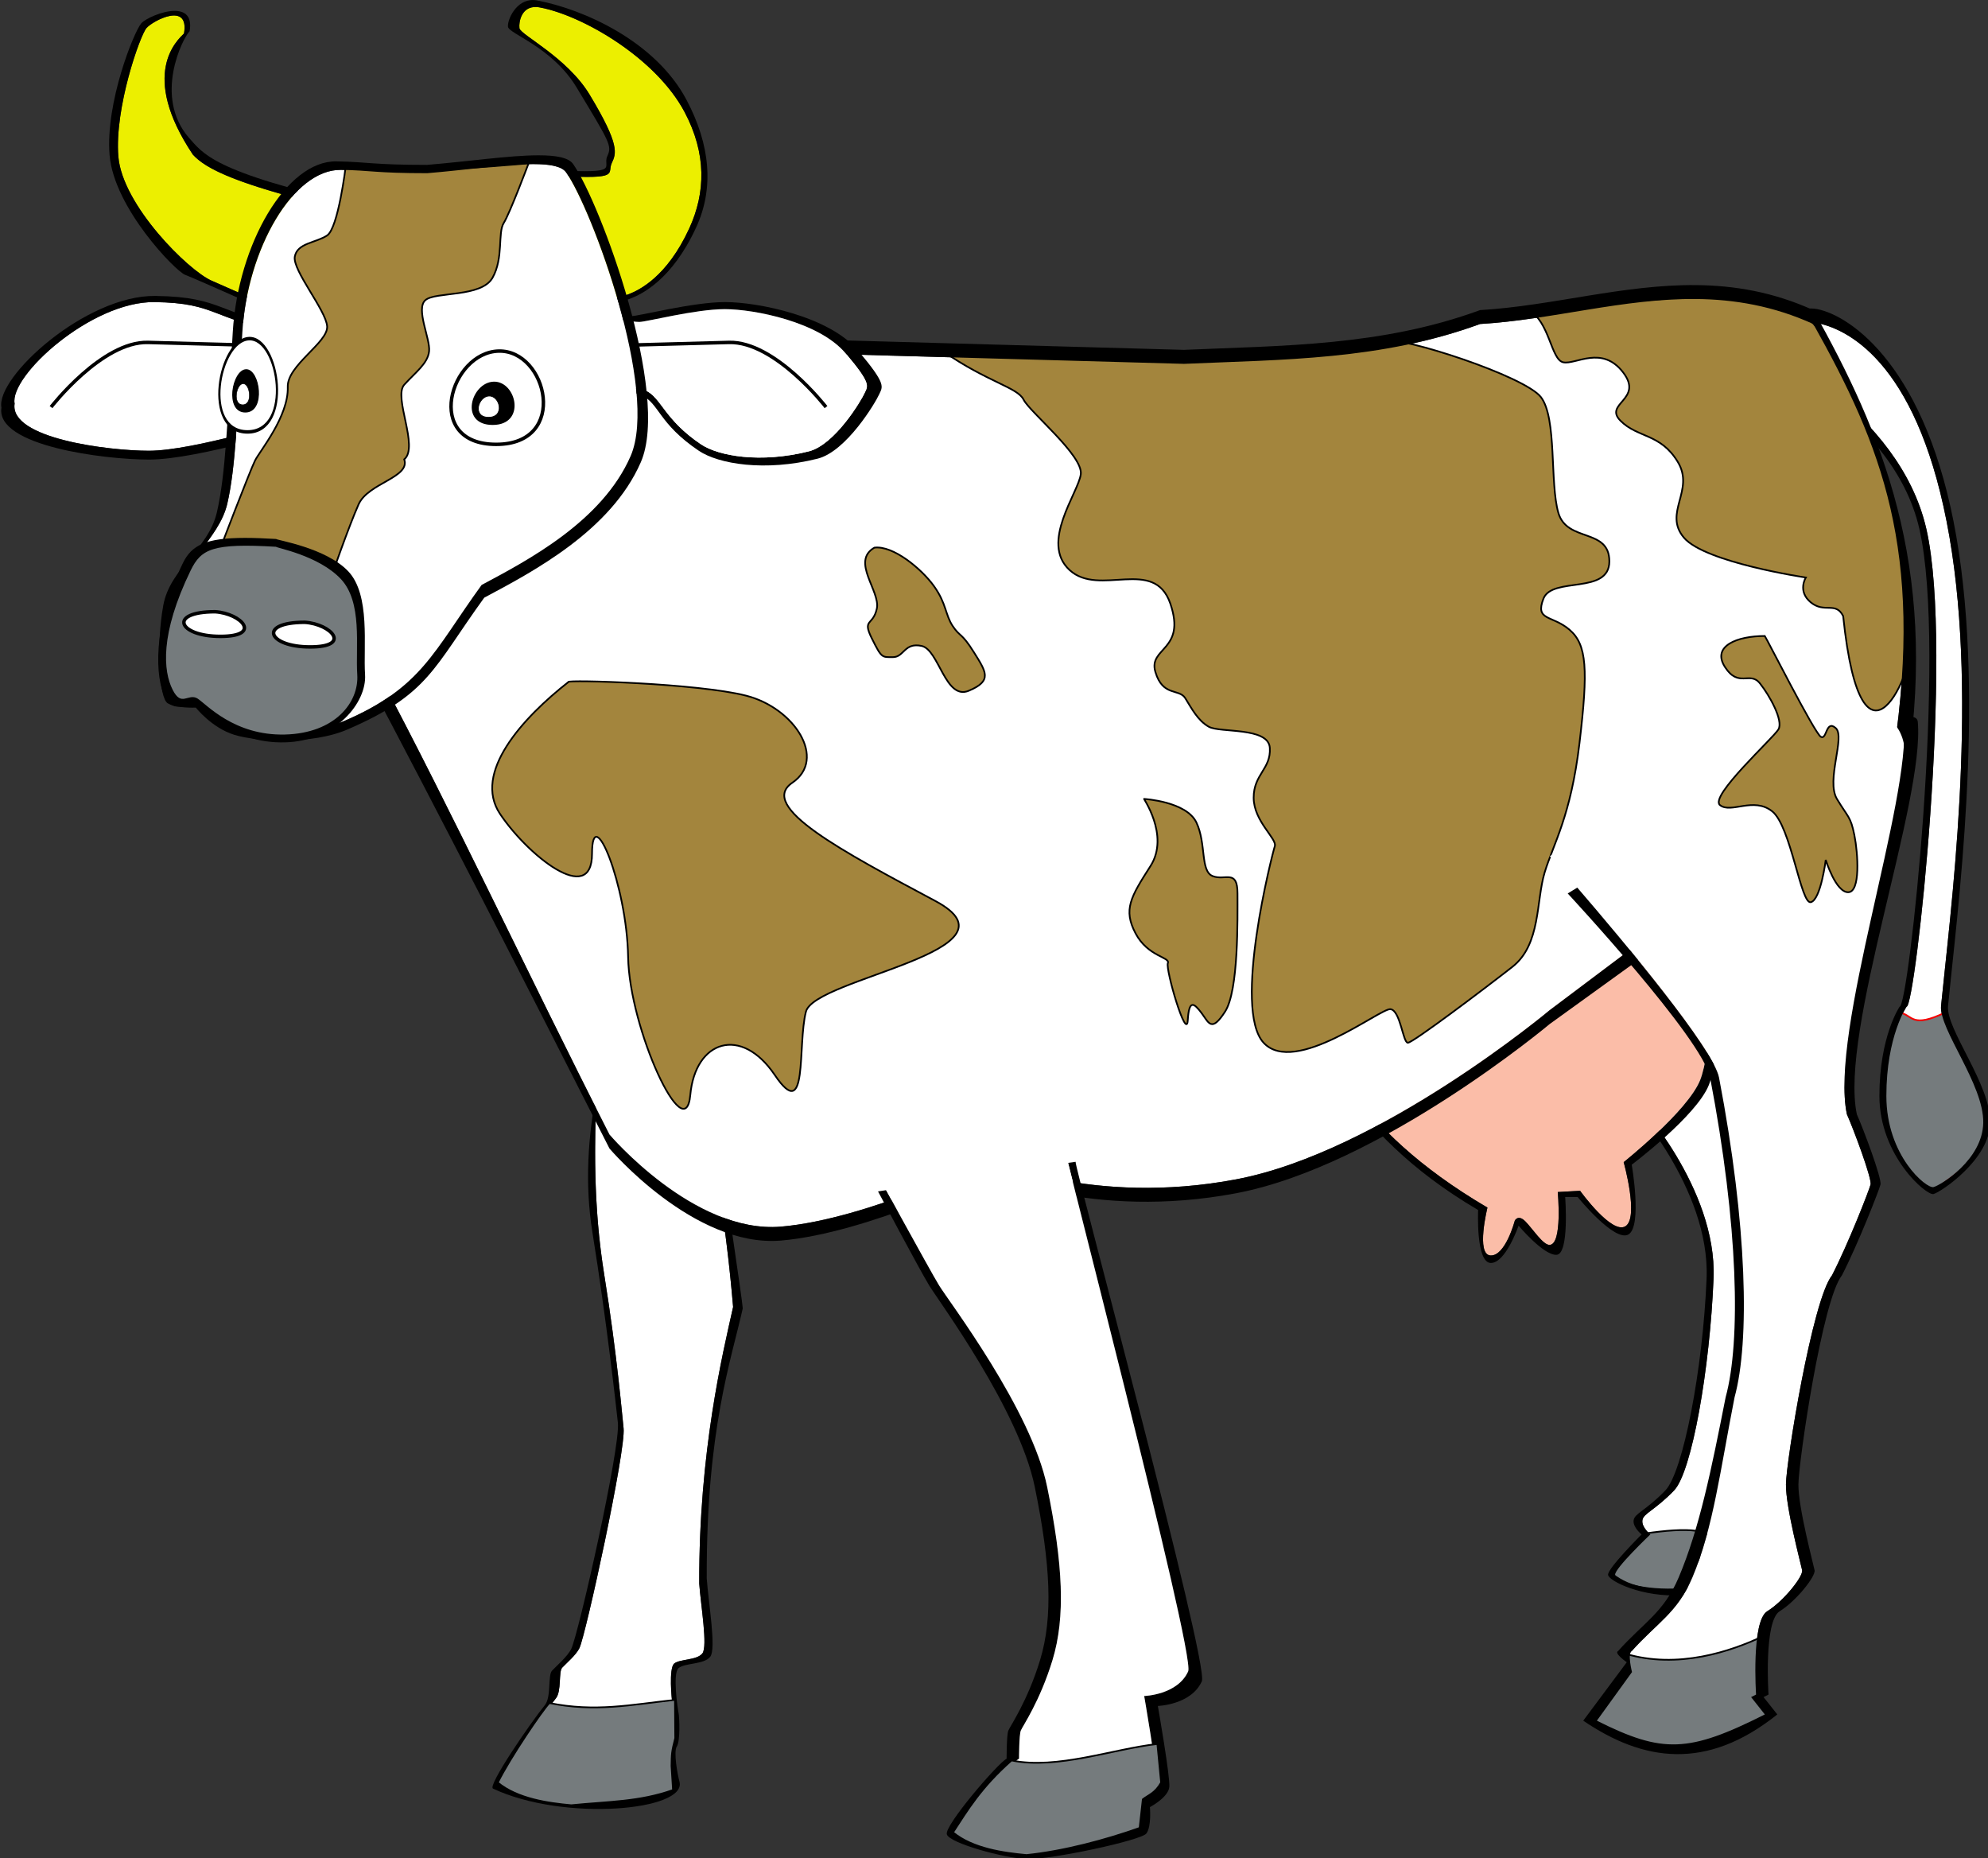 <?xml version="1.0" encoding="UTF-8" standalone="no"?>
<!-- Created with Inkscape (http://www.inkscape.org/) -->
<svg
   xmlns:dc="http://purl.org/dc/elements/1.1/"
   xmlns:cc="http://creativecommons.org/ns#"
   xmlns:rdf="http://www.w3.org/1999/02/22-rdf-syntax-ns#"
   xmlns:svg="http://www.w3.org/2000/svg"
   xmlns="http://www.w3.org/2000/svg"
   xmlns:sodipodi="http://sodipodi.sourceforge.net/DTD/sodipodi-0.dtd"
   xmlns:inkscape="http://www.inkscape.org/namespaces/inkscape"
   width="357.767"
   height="334.303"
   id="svg2"
   sodipodi:version="0.32"
   inkscape:version="0.46"
   sodipodi:docname="cow.svg"
   inkscape:output_extension="org.inkscape.output.svg.inkscape"
   version="1.0">
  <rect width="100%" height="100%" fill="#333333" stroke="none"/>
  <defs
     id="defs4">
    <inkscape:perspective
       sodipodi:type="inkscape:persp3d"
       inkscape:vp_x="0 : 526.18109 : 1"
       inkscape:vp_y="0 : 1000 : 0"
       inkscape:vp_z="744.09448 : 526.18109 : 1"
       inkscape:persp3d-origin="372.04724 : 350.78739 : 1"
       id="perspective10" />
    <inkscape:perspective
       id="perspective2447"
       inkscape:persp3d-origin="372.04724 : 350.78739 : 1"
       inkscape:vp_z="744.09448 : 526.18109 : 1"
       inkscape:vp_y="0 : 1000 : 0"
       inkscape:vp_x="0 : 526.18109 : 1"
       sodipodi:type="inkscape:persp3d" />
  </defs>
  <sodipodi:namedview
     id="base"
     pagecolor="#ffffff"
     bordercolor="#666666"
     borderopacity="1.0"
     gridtolerance="10000"
     guidetolerance="10"
     objecttolerance="10"
     inkscape:pageopacity="0.0"
     inkscape:pageshadow="2"
     inkscape:zoom="0.7093766"
     inkscape:cx="278.29496"
     inkscape:cy="125.05017"
     inkscape:document-units="px"
     inkscape:current-layer="layer1"
     showgrid="false"
     inkscape:window-width="1280"
     inkscape:window-height="971"
     inkscape:window-x="-4"
     inkscape:window-y="-4" />
  <g
     inkscape:label="Layer 1"
     inkscape:groupmode="layer"
     id="layer1"
     transform="translate(-128.759,-326.838)">
    <g
       id="g3632"
       transform="matrix(0.52,0,0,0.52,-264.922,310.829)">
      <path
         style="opacity:1;fill:#ffffff;fill-opacity:1;fill-rule:evenodd;stroke:none;stroke-width:0;stroke-linecap:butt;stroke-linejoin:miter;marker:none;marker-start:none;marker-mid:none;marker-end:none;stroke-miterlimit:4;stroke-dasharray:none;stroke-dashoffset:0;stroke-opacity:1;visibility:visible;display:inline;overflow:visible;enable-background:accumulate"
         d="M 1323.335,411.668 C 1323.335,411.668 1351.397,441.824 1350.118,473.146 C 1348.837,504.493 1342.598,540.102 1336.446,546.493 C 1329.716,553.486 1325.794,554.406 1325.49,556.841 C 1325.186,559.275 1328.229,561.71 1328.229,561.71 C 1328.229,561.71 1315.726,573.579 1316.031,575.71 C 1316.335,577.84 1325.49,581.213 1339.186,580.3 C 1352.881,579.386 1372.664,502.667 1372.664,502.667 L 1374.794,420.19 L 1353.49,361.755 L 1323.335,411.668 z"
         id="path3526"
         sodipodi:nodetypes="cssscsscccc" />
      <path
         style="opacity:1;fill:#757b7d;fill-opacity:1;fill-rule:evenodd;stroke:#000000;stroke-width:0.587;stroke-linecap:butt;stroke-linejoin:miter;marker:none;marker-start:none;marker-mid:none;marker-end:none;stroke-miterlimit:4;stroke-dasharray:none;stroke-dashoffset:0;stroke-opacity:1;visibility:visible;display:inline;overflow:visible;enable-background:accumulate"
         d="M 1326.275,561.405 C 1322.55,565.998 1319.943,567.56 1314.888,575.275 C 1321.775,580.914 1329.914,580.833 1337.877,581.556 L 1348.334,565.373 C 1351.147,559.718 1341.1,559.204 1326.275,561.405 z"
         id="path3528"
         sodipodi:nodetypes="ccccc" />
      <path
         id="path3530"
         d="M 1353.48,361.745 L 1320.918,411.682 C 1320.918,411.682 1348.978,441.829 1347.699,473.151 C 1346.419,504.498 1339.569,540.103 1333.418,546.495 C 1326.687,553.488 1322.753,554.404 1322.449,556.838 C 1322.145,559.273 1325.199,561.713 1325.199,561.713 C 1325.199,561.713 1313.301,573.583 1313.605,575.713 C 1313.91,577.844 1325.503,583.626 1339.199,582.713 C 1352.895,581.8 1372.668,502.682 1372.668,502.682 C 1372.668,502.682 1352.895,579.394 1339.199,580.307 C 1325.503,581.22 1316.347,577.844 1316.043,575.713 C 1315.738,573.583 1328.23,561.713 1328.23,561.713 C 1328.23,561.713 1325.176,559.273 1325.48,556.838 C 1325.785,554.404 1329.719,553.488 1336.449,546.495 C 1342.6,540.103 1348.825,504.498 1350.105,473.151 C 1351.384,441.829 1323.324,411.682 1323.324,411.682 L 1353.48,361.745 z"
         style="fill:#000000;fill-opacity:1;fill-rule:evenodd;stroke:none;stroke-width:0;stroke-linecap:butt;stroke-linejoin:miter;stroke-miterlimit:4;stroke-dasharray:none;stroke-opacity:1" />
      <path
         style="opacity:1;fill:#fbbda8;fill-opacity:1;fill-rule:evenodd;stroke:none;stroke-width:0;stroke-linecap:butt;stroke-linejoin:miter;marker:none;marker-start:none;marker-mid:none;marker-end:none;stroke-miterlimit:4;stroke-dasharray:none;stroke-dashoffset:0;stroke-opacity:1;visibility:visible;display:inline;overflow:visible;enable-background:accumulate"
         d="M 1223.231,406.65 C 1234.502,420.926 1247.609,434.34 1271.868,448.615 C 1271.868,448.615 1267.779,464.971 1272.944,465.186 C 1278.109,465.401 1281.337,453.135 1281.337,453.135 C 1281.337,453.135 1282.466,450.821 1285.022,453.431 C 1287.578,456.04 1291.128,461.635 1293.388,461.528 C 1297.907,461.312 1296.186,443.235 1296.186,443.235 L 1303.933,442.805 C 1303.933,442.805 1314.909,458.084 1319.643,455.071 C 1324.378,452.059 1318.997,432.905 1318.997,432.905 C 1318.997,432.905 1341.164,415.259 1345.468,404.498 C 1349.772,393.738 1353,345.963 1353,345.963 L 1320.934,337.355"
         id="path3532"
         sodipodi:nodetypes="ccscssccscscc" />
      <path
         id="path3534"
         d="M 1320.949,337.37 L 1220.637,406.651 C 1231.907,420.926 1244.378,435.188 1268.637,449.463 C 1268.637,449.463 1267.784,467.561 1272.949,467.776 C 1278.114,467.991 1282.637,454.87 1282.637,454.87 C 1282.637,454.87 1291.242,465.178 1295.762,464.963 C 1300.281,464.748 1298.762,444.963 1298.762,444.963 L 1303.074,444.963 C 1303.074,444.963 1315.996,460.882 1320.73,457.87 C 1325.465,454.857 1321.793,433.776 1321.793,433.776 C 1321.793,433.776 1344.176,416.973 1348.48,406.213 C 1352.784,395.453 1354.512,352.62 1354.512,352.62 L 1352.574,351.745 C 1351.645,363.953 1348.969,395.774 1345.48,404.495 C 1341.176,415.255 1319.012,432.901 1319.012,432.901 C 1319.012,432.901 1324.371,452.044 1319.637,455.057 C 1314.902,458.07 1303.918,442.807 1303.918,442.807 L 1296.199,443.245 C 1296.199,443.245 1297.906,461.311 1293.387,461.526 C 1291.127,461.633 1287.567,456.041 1285.012,453.432 C 1282.456,450.823 1281.324,453.12 1281.324,453.12 C 1281.324,453.12 1278.114,465.397 1272.949,465.182 C 1267.784,464.967 1271.855,448.62 1271.855,448.62 C 1247.597,434.344 1234.5,420.926 1223.23,406.651 L 1320.949,337.37 z"
         style="fill:#000000;fill-opacity:1;fill-rule:evenodd;stroke:none;stroke-width:0;stroke-linecap:butt;stroke-linejoin:miter;stroke-miterlimit:4;stroke-dasharray:none;stroke-opacity:1" />
      <path
         style="opacity:1;fill:#ffffff;fill-opacity:1;fill-rule:evenodd;stroke:none;stroke-width:0;stroke-linecap:butt;stroke-linejoin:miter;marker:none;marker-start:none;marker-mid:none;marker-end:none;stroke-miterlimit:4;stroke-dasharray:none;stroke-dashoffset:0;stroke-opacity:1;visibility:visible;display:inline;overflow:visible;enable-background:accumulate"
         d="M 963.326,387.929 C 964.953,405.326 960.146,434.22 966.229,472.042 C 970.703,499.854 972.372,520.296 972.896,524.954 C 973.743,532.486 959.857,596.35 957.61,601.042 C 956.483,603.397 953.087,606.285 951.644,607.822 C 950.345,609.207 951.471,615.932 949.474,618.399 C 944.864,624.094 929.294,646.324 931.063,647.157 C 952.936,657.456 990.978,653.901 988.557,644.987 C 987.953,642.767 988.155,632.163 989.24,630.536 C 990.325,628.909 990.054,621.587 989.783,620.231 C 989.511,618.875 988.493,608.027 990.391,606.4 C 992.29,604.773 998.256,605.315 1000.154,602.874 C 1002.053,600.434 999.612,586.332 999.07,578.738 C 998.923,532.947 1007.214,499.034 1010.797,483.003 C 1006.841,436.333 999.419,412.42 999.419,412.42"
         id="path3536"
         sodipodi:nodetypes="csssssssssssccc" />
      <path
         sodipodi:nodetypes="csssssssssssccccccsssssssssssc"
         id="path3538"
         d="M 963.449,409.026 C 960.718,423.551 959.346,440.024 962.105,457.182 C 967.125,488.393 970.33,517.83 970.918,523.057 C 971.868,531.51 957.314,596.009 954.793,601.276 C 953.527,603.918 949.724,607.144 948.105,608.87 C 946.647,610.423 947.909,617.976 945.668,620.745 C 940.494,627.136 925.713,648.716 927.699,649.651 C 952.246,661.209 994.947,657.248 992.23,647.245 C 991.553,644.752 990.107,636.883 991.324,635.057 C 992.541,633.231 992.222,625.016 991.918,623.495 C 991.613,621.973 989.787,609.789 991.918,607.963 C 994.048,606.137 1000.756,606.765 1002.886,604.026 C 1005.017,601.287 1002.276,585.454 1001.668,576.932 C 1001.504,525.543 1010.116,501.484 1014.136,483.495 C 1014.136,481.668 1006.855,432.963 1006.855,432.963 L 1001.699,421.245 C 1004.207,432.008 1008.214,452.575 1010.793,482.995 C 1007.21,499.025 998.928,532.953 999.074,578.745 C 999.616,586.338 1002.066,600.429 1000.168,602.87 C 998.269,605.31 992.285,604.774 990.386,606.401 C 988.488,608.028 989.522,618.889 989.793,620.245 C 990.064,621.6 990.315,628.899 989.23,630.526 C 988.145,632.153 987.94,642.774 988.543,644.995 C 990.964,653.909 952.947,657.45 931.074,647.151 C 929.305,646.318 944.87,624.096 949.48,618.401 C 951.477,615.934 950.337,609.191 951.636,607.807 C 953.079,606.269 956.478,603.412 957.605,601.057 C 959.852,596.364 973.734,532.495 972.886,524.963 C 972.363,520.305 970.703,499.869 966.23,472.057 C 962.163,446.767 962.958,425.564 963.449,409.026 z"
         style="fill:#000000;fill-opacity:1;fill-rule:evenodd;stroke:none;stroke-width:0;stroke-linecap:butt;stroke-linejoin:miter;stroke-miterlimit:4;stroke-dasharray:none;stroke-opacity:1" />
      <path
         style="opacity:1;fill:#ffffff;fill-opacity:1;fill-rule:evenodd;stroke:none;stroke-width:0;stroke-linecap:butt;stroke-linejoin:miter;marker:none;marker-start:none;marker-mid:none;marker-end:none;stroke-miterlimit:4;stroke-dasharray:none;stroke-dashoffset:0;stroke-opacity:1;visibility:visible;display:inline;overflow:visible;enable-background:accumulate"
         d="M 887.599,262.894 C 914.504,313.482 938.856,366.05 967.999,423.35 C 967.999,423.35 997.267,457.783 1027.395,455.201 C 1057.524,452.618 1099.704,431.959 1099.704,431.959 C 1099.704,431.959 1134.998,448.314 1184.925,438.845 C 1234.852,429.376 1293.388,380.309 1293.388,380.309 L 1412.525,290.784 C 1422.806,221.327 1408.336,185.168 1384.635,142.896 C 1344.358,124.63 1307.509,140.635 1269.285,142.896 C 1235.139,155.404 1200.994,155.169 1166.848,156.669 L 981.772,151.504 L 900.855,166.138 L 887.599,262.894 z"
         id="path3540"
         sodipodi:nodetypes="ccscscccccccc" />
      <path
         style="opacity:1;fill:#ffffff;fill-opacity:1;fill-rule:evenodd;stroke:none;stroke-width:0;stroke-linecap:butt;stroke-linejoin:miter;marker:none;marker-start:none;marker-mid:none;marker-end:none;stroke-miterlimit:4;stroke-dasharray:none;stroke-dashoffset:0;stroke-opacity:1;visibility:visible;display:inline;overflow:visible;enable-background:accumulate"
         d="M 1366.528,150.564 C 1366.528,150.564 1414.349,172.549 1423.769,213.844 C 1433.456,256.311 1419.978,379.443 1416.921,379.103 C 1416.921,379.103 1409.921,389.299 1409.921,409.994 C 1409.921,430.689 1423.793,442.127 1426.228,441.518 C 1428.663,440.91 1443.219,432.115 1443.448,419.277 C 1443.686,405.974 1428.046,386.897 1428.84,378.799 C 1431.935,347.189 1441.789,274.512 1431.731,216.431 C 1421.623,158.065 1397.829,144.955 1386.055,142.578 C 1374.47,140.239 1366.528,149.347 1366.528,150.564 z"
         id="path3542"
         sodipodi:nodetypes="cscssssssc" />
      <path
         style="opacity:1;fill:#757b7d;fill-opacity:1;fill-rule:evenodd;stroke:#f50000;stroke-width:0.587;stroke-linecap:butt;stroke-linejoin:miter;marker:none;marker-start:none;marker-mid:none;marker-end:none;stroke-miterlimit:4;stroke-dasharray:none;stroke-dashoffset:0;stroke-opacity:1;visibility:visible;display:inline;overflow:visible;enable-background:accumulate"
         d="M 1414.961,381.251 C 1406.137,393.249 1407.838,426.359 1417.089,435.223 C 1426.341,444.087 1420.898,438.578 1425.551,442.922 C 1436.169,436.325 1449.206,425.984 1444.068,413.819 L 1430.261,381.131 C 1418.749,386.644 1419.046,382.173 1414.961,381.251 z"
         id="path3630"
         sodipodi:nodetypes="czczcc" />
      <path
         id="path3544"
         d="M 1383.887,137.526 C 1372.939,137.398 1361.699,151.822 1361.699,152.963 C 1361.699,152.963 1411.936,172.544 1421.355,213.838 C 1431.042,256.306 1417.568,379.428 1414.512,379.088 C 1414.512,379.088 1407.512,389.299 1407.512,409.995 C 1407.512,430.69 1423.795,444.541 1426.23,443.932 C 1428.665,443.323 1445.626,432.114 1445.855,419.276 C 1446.093,405.974 1430.468,386.906 1431.262,378.807 C 1434.357,347.198 1444.195,274.513 1434.137,216.432 C 1424.029,158.066 1397.817,140.121 1386.043,137.745 C 1385.319,137.598 1384.616,137.534 1383.887,137.526 z M 1381.887,142.213 C 1383.212,142.186 1384.595,142.296 1386.043,142.588 C 1397.817,144.965 1421.622,158.066 1431.73,216.432 C 1441.789,274.513 1431.951,347.198 1428.855,378.807 C 1428.062,386.906 1443.687,405.974 1443.449,419.276 C 1443.22,432.114 1428.665,440.917 1426.23,441.526 C 1423.795,442.134 1409.918,430.69 1409.918,409.995 C 1409.918,389.299 1416.918,379.088 1416.918,379.088 C 1419.974,379.428 1433.448,256.306 1423.762,213.838 C 1414.342,172.544 1366.543,150.557 1366.543,150.557 C 1366.543,149.492 1372.605,142.407 1381.887,142.213 z"
         style="fill:#000000;fill-opacity:1;fill-rule:evenodd;stroke:none;stroke-width:0;stroke-linecap:butt;stroke-linejoin:miter;stroke-miterlimit:4;stroke-dasharray:none;stroke-opacity:1" />
      <path
         sodipodi:nodetypes="cccccccc"
         id="path3546"
         d="M 947.222,620.048 C 944.792,622.525 933.633,638.92 929.349,647.576 C 936.235,653.215 946.824,654.685 954.786,655.408 C 967.637,654.106 978.294,654.3 990.002,650.142 L 989.475,641.795 C 989.549,637.702 989.518,636.973 990.765,632.208 L 990.671,618.954 C 975.323,620.631 963.114,623.264 947.222,620.048 z"
         style="opacity:1;fill:#757b7d;fill-opacity:1;fill-rule:evenodd;stroke:#000000;stroke-width:0.587;stroke-linecap:butt;stroke-linejoin:miter;marker:none;marker-start:none;marker-mid:none;marker-end:none;stroke-miterlimit:4;stroke-dasharray:none;stroke-dashoffset:0;stroke-opacity:1;visibility:visible;display:inline;overflow:visible;enable-background:accumulate" />
      <path
         style="opacity:1;fill:#ffffff;fill-opacity:1;fill-rule:evenodd;stroke:none;stroke-width:0;stroke-linecap:butt;stroke-linejoin:miter;marker:none;marker-start:none;marker-mid:none;marker-end:none;stroke-miterlimit:4;stroke-dasharray:none;stroke-dashoffset:0;stroke-opacity:1;visibility:visible;display:inline;overflow:visible;enable-background:accumulate"
         d="M 855.053,145.554 C 830.165,141.406 832.377,135.599 810.531,135.322 C 788.686,135.046 760.297,160.845 762.139,170.442 C 760.256,182.529 794.67,186.757 808.596,186.757 C 824.081,186.757 858.371,175.972 858.371,175.972"
         id="path3548"
         sodipodi:nodetypes="cscsc" />
      <path
         id="path3550"
         d="M 810.855,133.182 C 786.812,132.878 755.547,161.276 757.574,171.838 C 755.502,185.141 793.373,189.807 808.699,189.807 C 825.742,189.807 863.48,177.932 863.48,177.932 L 859.855,144.463 C 832.464,139.898 834.898,133.486 810.855,133.182 z M 810.543,135.307 C 832.389,135.584 830.155,141.409 855.043,145.557 L 858.386,175.963 C 858.386,175.963 824.091,186.745 808.605,186.745 C 794.68,186.745 760.254,182.519 762.136,170.432 C 760.295,160.835 788.697,135.03 810.543,135.307 z"
         style="fill:#000000;fill-opacity:1;fill-rule:evenodd;stroke:none;stroke-width:0;stroke-linecap:butt;stroke-linejoin:miter;stroke-miterlimit:4;stroke-dasharray:none;stroke-opacity:1" />
      <path
         style="fill:none;fill-rule:evenodd;stroke:#000000;stroke-width:1.205px;stroke-linecap:butt;stroke-linejoin:miter;stroke-opacity:1"
         d="M 774.745,171.647 C 774.745,171.647 792.392,148.836 808.317,149.266 C 824.242,149.696 840.168,150.127 840.168,150.127"
         id="path3552" />
      <path
         style="opacity:1;fill:#ecef00;fill-opacity:1;fill-rule:evenodd;stroke:none;stroke-width:0;stroke-linecap:butt;stroke-linejoin:miter;marker:none;marker-start:none;marker-mid:none;marker-end:none;stroke-miterlimit:4;stroke-dasharray:none;stroke-dashoffset:0;stroke-opacity:1;visibility:visible;display:inline;overflow:visible;enable-background:accumulate"
         d="M 885.103,105.521 C 838.415,95.177 828.235,89.07 823.817,84.274 C 805.14,56.317 818.512,44.617 820.749,42.381 C 822.672,31.232 810.044,37.957 807.807,40.473 C 805.571,42.99 796.649,68.221 798.047,84.996 C 799.445,101.77 822.211,124.333 830.307,127.886 C 833.304,129.201 863.296,142.424 863.296,142.424"
         id="path3554"
         sodipodi:nodetypes="cccsssc" />
      <path
         id="path3556"
         d="M 817.574,34.557 C 813.145,34.535 807.35,37.298 805.98,38.838 C 803.545,41.577 793.49,66.234 795.011,84.495 C 796.533,102.755 817.851,124.683 821.199,125.901 C 824.547,127.118 857.105,141.713 857.105,141.713 L 858.043,140.12 C 851.231,137.116 832.812,129.006 830.293,127.901 C 822.196,124.348 799.441,101.769 798.043,84.995 C 796.645,68.22 805.556,42.979 807.793,40.463 C 810.029,37.947 822.685,31.221 820.761,42.37 C 818.525,44.606 805.147,56.319 823.824,84.276 C 828.049,88.863 837.625,94.636 879.293,104.182 L 880.855,101.526 C 830.03,90.265 827.227,83.622 822.418,78.401 C 810.203,64.201 820.264,44.023 822.699,41.588 C 823.615,36.278 821.019,34.574 817.574,34.557 z"
         style="fill:#000000;fill-opacity:1;fill-rule:evenodd;stroke:none;stroke-width:0;stroke-linecap:butt;stroke-linejoin:miter;stroke-miterlimit:4;stroke-dasharray:none;stroke-opacity:1" />
      <path
         style="opacity:1;fill:#ecef00;fill-opacity:1;fill-rule:evenodd;stroke:none;stroke-width:0;stroke-linecap:butt;stroke-linejoin:miter;marker:none;marker-start:none;marker-mid:none;marker-end:none;stroke-miterlimit:4;stroke-dasharray:none;stroke-dashoffset:0;stroke-opacity:1;visibility:visible;display:inline;overflow:visible;enable-background:accumulate"
         d="M 950.753,91.695 C 972.049,92.816 967.126,90.855 968.807,87.212 C 970.333,83.905 971.778,81.183 961.13,63.53 C 953.35,50.632 937.12,42.786 936.84,40.544 C 936.56,38.303 937.617,32.16 943.956,33.356 C 958.807,36.158 984.136,50.898 994.025,69.584 C 1001.594,83.886 1001.361,97.377 995.586,109.909 C 987.876,126.638 978.213,131.204 974.57,132.605 C 970.928,134.006 949.352,139.33 949.352,139.33"
         id="path3558"
         sodipodi:nodetypes="csssssssc" />
      <path
         id="path3560"
         d="M 941.668,30.807 C 935.615,30.624 932.601,37.774 932.886,40.057 C 933.191,42.492 948.186,47.047 956.636,61.057 C 968.202,80.231 968.919,81.215 967.261,84.807 C 965.435,88.764 972.454,90.899 949.324,89.682 L 947.793,141.401 C 947.793,141.401 971.242,135.641 975.199,134.12 C 979.155,132.598 989.637,127.635 998.012,109.463 C 1004.284,95.852 1002.889,80.873 994.668,65.338 C 983.926,45.042 959.048,33.975 942.918,30.932 C 942.487,30.851 942.071,30.819 941.668,30.807 z M 942.824,33.213 C 943.18,33.233 943.553,33.295 943.949,33.37 C 958.8,36.172 984.122,50.902 994.011,69.588 C 1001.581,83.89 1001.349,97.369 995.574,109.901 C 987.864,126.631 978.217,131.219 974.574,132.62 C 970.931,134.021 949.355,139.338 949.355,139.338 L 950.761,91.682 C 972.057,92.803 967.112,90.856 968.793,87.213 C 970.319,83.906 971.784,81.178 961.136,63.526 C 953.356,50.627 937.135,42.799 936.855,40.557 C 936.593,38.456 937.486,32.911 942.824,33.213 z"
         style="fill:#000000;fill-opacity:1;fill-rule:evenodd;stroke:none;stroke-width:0;stroke-linecap:butt;stroke-linejoin:miter;stroke-miterlimit:4;stroke-dasharray:none;stroke-opacity:1" />
      <path
         sodipodi:nodetypes="cssssssssssssssssssssssc"
         style="opacity:1;fill:#a3853d;fill-opacity:1;fill-rule:evenodd;stroke:#000000;stroke-width:0.587px;stroke-linecap:butt;stroke-linejoin:miter;marker:none;marker-start:none;marker-mid:none;marker-end:none;stroke-miterlimit:4;stroke-dasharray:none;stroke-dashoffset:0;stroke-opacity:1;visibility:visible;display:inline;overflow:visible;enable-background:accumulate"
         d="M 1083.394,152.297 C 1098.889,163.057 1109.173,164.761 1111.325,169.065 C 1113.477,173.369 1131.985,188.433 1131.124,194.889 C 1130.263,201.345 1116.92,218.562 1127.25,228.031 C 1137.58,237.5 1156.518,223.296 1162.113,239.652 C 1167.709,256.007 1154.366,254.716 1156.948,263.324 C 1159.531,271.933 1165.126,268.92 1167.278,272.363 C 1169.43,275.806 1171.582,280.11 1175.456,282.262 C 1179.33,284.414 1196.116,282.262 1196.546,289.579 C 1196.976,296.896 1190.951,298.618 1190.951,306.796 C 1190.951,314.973 1199.129,320.999 1198.268,323.582 C 1197.407,326.164 1183.634,379.965 1194.394,391.586 C 1205.154,403.207 1234.852,379.535 1238.296,379.965 C 1241.739,380.396 1242.6,391.586 1244.322,391.586 C 1246.043,391.586 1270.576,373.079 1280.476,365.331 C 1290.375,357.584 1288.654,342.52 1291.667,332.62 C 1294.679,322.721 1300.705,313.252 1303.718,287.858 C 1306.731,262.464 1306.3,253.855 1300.275,248.69 C 1294.249,243.526 1288.223,245.678 1291.236,237.93 C 1294.249,230.183 1314.048,236.639 1314.048,225.018 C 1314.048,213.397 1299.414,218.562 1296.401,208.232 C 1293.388,197.902 1295.97,175.521 1290.375,168.204 C 1284.78,160.887 1241.908,147.047 1236.565,148.762 C 1228.662,151.299 1098.889,156.482 1083.394,152.297 z"
         id="path3562" />
      <path
         style="fill:none;fill-rule:evenodd;stroke:#000000;stroke-width:1.205px;stroke-linecap:butt;stroke-linejoin:miter;stroke-opacity:1"
         d="M 973.594,154.431 C 992.102,159.596 994.254,147.975 1009.749,150.127 C 1025.243,152.279 1038.586,157.013 1038.586,157.013"
         id="path3564" />
      <path
         id="path3566"
         d="M 1008.043,135.307 C 996.782,135.307 978.219,140.182 975.48,140.182 C 972.741,140.182 974.585,138.978 963.324,138.37 L 963.418,140.713 C 970.636,141.35 976.409,142.182 978.324,142.182 C 980.812,142.182 997.688,137.745 1007.918,137.745 C 1018.148,137.745 1040.544,142.18 1049.668,152.963 C 1058.792,163.746 1057.399,164.287 1056.293,166.776 C 1055.187,169.264 1046.057,184.686 1036.949,186.963 C 1020.36,191.111 1005.831,188.669 999.637,184.495 C 986.918,175.923 985.979,168.327 980.449,165.838 C 977.193,164.373 969.928,164.882 964.48,165.526 L 964.543,167.276 C 964.543,167.276 973.05,164.849 979.136,167.588 C 985.223,170.327 984.918,177.31 998.918,186.745 C 1005.737,191.34 1021.751,194.06 1040.012,189.495 C 1050.037,186.988 1060.107,170.015 1061.324,167.276 C 1062.541,164.537 1064.055,163.926 1054.012,152.057 C 1043.968,140.188 1019.303,135.307 1008.043,135.307 z"
         style="fill:#000000;fill-opacity:1;fill-rule:evenodd;stroke:none;stroke-width:0;stroke-linecap:butt;stroke-linejoin:miter;stroke-miterlimit:4;stroke-dasharray:none;stroke-opacity:1" />
      <path
         style="opacity:1;fill:#a3853d;fill-opacity:1;fill-rule:evenodd;stroke:#000000;stroke-width:0.587px;stroke-linecap:butt;stroke-linejoin:miter;marker:none;marker-start:none;marker-mid:none;marker-end:none;stroke-miterlimit:4;stroke-dasharray:none;stroke-dashoffset:0;stroke-opacity:1;visibility:visible;display:inline;overflow:visible;enable-background:accumulate"
         d="M 1059.676,220.283 C 1051.498,225.018 1061.828,235.348 1060.537,241.373 C 1059.246,247.399 1055.372,244.817 1058.815,251.703 C 1062.258,258.59 1062.258,258.159 1066.132,258.159 C 1070.006,258.159 1070.006,252.995 1076.032,254.286 C 1082.057,255.577 1084.209,273.224 1092.387,269.78 C 1100.565,266.337 1098.413,263.324 1094.109,256.438 C 1089.805,249.551 1089.374,251.273 1086.792,247.399 C 1084.209,243.526 1084.64,239.652 1080.336,233.626 C 1076.032,227.6 1066.132,219.423 1059.676,220.283 z"
         id="path3568" />
      <path
         style="opacity:1;fill:#a3853d;fill-opacity:1;fill-rule:evenodd;stroke:#000000;stroke-width:0.587px;stroke-linecap:butt;stroke-linejoin:miter;marker:none;marker-start:none;marker-mid:none;marker-end:none;stroke-miterlimit:4;stroke-dasharray:none;stroke-dashoffset:0;stroke-opacity:1;visibility:visible;display:inline;overflow:visible;enable-background:accumulate"
         d="M 1153.075,307.226 C 1153.075,307.226 1167.709,308.087 1171.152,315.404 C 1174.595,322.721 1172.443,332.19 1176.747,333.911 C 1181.051,335.633 1185.355,331.329 1185.355,339.937 C 1185.355,348.545 1185.786,373.509 1181.051,380.826 C 1176.317,388.143 1175.456,384.7 1172.874,381.256 C 1170.291,377.813 1168.57,376.522 1168.139,383.839 C 1167.709,391.156 1160.392,366.192 1161.253,364.04 C 1162.113,361.888 1154.366,361.888 1150.062,353.71 C 1145.758,345.532 1148.34,341.228 1155.227,330.468 C 1162.113,319.708 1152.214,306.365 1153.075,307.226 z"
         id="path3570" />
      <path
         style="opacity:1;fill:#a3853d;fill-opacity:1;fill-rule:evenodd;stroke:#000000;stroke-width:0.587px;stroke-linecap:butt;stroke-linejoin:miter;marker:none;marker-start:none;marker-mid:none;marker-end:none;stroke-miterlimit:4;stroke-dasharray:none;stroke-dashoffset:0;stroke-opacity:1;visibility:visible;display:inline;overflow:visible;enable-background:accumulate"
         d="M 953.795,266.768 C 937.87,279.249 920.654,298.187 930.123,312.391 C 939.592,326.594 961.973,344.672 961.973,326.164 C 961.973,307.656 974.025,336.924 974.455,361.888 C 974.886,386.852 994.254,428.601 995.976,409.663 C 997.697,390.725 1013.622,385.56 1025.243,402.777 C 1036.864,419.993 1032.991,392.447 1036.004,380.826 C 1039.016,369.205 1113.047,359.736 1080.766,342.52 C 1048.485,325.303 1019.218,309.808 1031.269,301.631 C 1043.321,293.453 1032.13,275.806 1015.344,271.502 C 998.558,267.198 952.935,265.907 953.795,266.768 z"
         id="path3572" />
      <path
         id="path3574"
         d="M 1129.324,432.776 L 1126.73,433.151 C 1138.033,478.414 1170.47,604.251 1168.293,609.088 C 1164.609,617.272 1153.074,617.62 1153.074,617.62 C 1153.074,617.62 1157.316,641.967 1157.012,645.62 C 1156.707,649.272 1150.324,652.62 1150.324,652.62 C 1150.324,652.62 1150.931,659.31 1149.105,661.745 C 1147.279,664.179 1120.362,671.299 1112.449,670.995 C 1104.536,670.69 1090.867,667.652 1089.918,664.62 C 1088.97,661.593 1106.796,640.79 1109.762,639.307 C 1109.762,639.307 1109.746,631.11 1110.355,629.588 C 1110.964,628.067 1116.941,619.561 1121.324,605.245 C 1125.889,590.332 1124.958,572.058 1119.48,545.276 C 1114.002,518.493 1085.453,481.066 1082.105,475.588 C 1079.554,471.414 1069.421,452.923 1063.762,442.588 L 1060.949,443.026 C 1060.949,443.026 1075.32,470.11 1078.668,475.588 C 1082.015,481.066 1109.721,518.493 1115.199,545.276 C 1120.677,572.058 1121.577,590.332 1117.012,605.245 C 1112.629,619.561 1106.651,628.067 1106.043,629.588 C 1105.434,631.11 1105.449,639.307 1105.449,639.307 C 1102.484,640.79 1083.814,662.468 1084.762,665.495 C 1085.711,668.527 1104.536,673.721 1112.449,674.026 C 1120.362,674.33 1151.998,667.617 1153.824,665.182 C 1155.65,662.747 1155.043,656.057 1155.043,656.057 C 1155.043,656.057 1161.457,652.709 1161.762,649.057 C 1162.066,645.405 1157.793,621.057 1157.793,621.057 C 1157.793,621.057 1169.327,620.709 1173.012,612.526 C 1175.66,606.643 1128.573,433.151 1129.324,432.776 z"
         style="fill:#000000;fill-opacity:1;fill-rule:evenodd;stroke:none;stroke-width:0;stroke-linecap:butt;stroke-linejoin:miter;stroke-miterlimit:4;stroke-dasharray:none;stroke-opacity:1" />
      <path
         sodipodi:nodetypes="cssssscsccssc"
         style="opacity:1;fill:#a3853d;fill-opacity:1;fill-rule:evenodd;stroke:#000000;stroke-width:0.587px;stroke-linecap:butt;stroke-linejoin:miter;marker:none;marker-start:none;marker-mid:none;marker-end:none;stroke-miterlimit:4;stroke-dasharray:none;stroke-dashoffset:0;stroke-opacity:1;visibility:visible;display:inline;overflow:visible;enable-background:accumulate"
         d="M 1286.071,138.075 C 1293.388,141.949 1293.819,155.292 1298.123,156.153 C 1302.427,157.013 1311.465,150.127 1318.782,159.596 C 1326.099,169.065 1311.896,170.356 1317.921,176.382 C 1323.947,182.407 1331.695,180.686 1337.72,190.585 C 1343.746,200.485 1332.555,208.232 1339.872,216.84 C 1347.189,225.448 1382.052,230.613 1382.052,230.613 C 1382.052,230.613 1379.039,235.348 1383.774,239.221 C 1388.508,243.095 1392.382,238.791 1394.965,243.956 C 1401.519,306.799 1420.044,260.982 1418.207,253.425 C 1417.53,197.061 1395.656,159.17 1388.536,147.755 C 1378.668,131.935 1359.404,131.432 1357.519,132.05 C 1355.832,132.602 1286.071,137.645 1286.071,138.075 z"
         id="path3576" />
      <path
         id="path3578"
         d="M 1344.105,129.432 C 1318.848,129.184 1294.377,136.604 1269.293,138.088 C 1235.147,150.596 1201.001,150.338 1166.855,151.838 L 981.761,146.682 L 900.855,161.307 L 882.793,262.901 C 909.698,313.489 938.868,370.881 968.011,428.182 C 968.011,428.182 997.258,462.608 1027.387,460.026 C 1057.515,457.443 1099.699,436.776 1099.699,436.776 C 1099.699,436.776 1134.99,453.12 1184.918,443.651 C 1234.845,434.182 1293.387,385.12 1293.387,385.12 L 1417.355,295.62 C 1427.636,226.162 1408.338,180.36 1384.637,138.088 C 1370.791,131.809 1357.335,129.562 1344.105,129.432 z M 1344.105,134.245 C 1357.335,134.375 1370.791,136.622 1384.637,142.901 C 1408.338,185.173 1422.792,221.319 1412.512,290.776 L 1293.387,380.307 C 1293.387,380.307 1234.845,429.369 1184.918,438.838 C 1134.99,448.307 1099.699,431.963 1099.699,431.963 C 1099.699,431.963 1057.515,452.631 1027.387,455.213 C 997.258,457.796 968.011,423.338 968.011,423.338 C 938.868,366.038 914.511,313.489 887.605,262.901 L 900.855,166.151 L 981.761,151.495 L 1166.855,156.682 C 1201.001,155.182 1235.147,155.409 1269.293,142.901 C 1294.377,141.417 1318.848,133.996 1344.105,134.245 z"
         style="fill:#000000;fill-opacity:1;fill-rule:evenodd;stroke:none;stroke-width:0;stroke-linecap:butt;stroke-linejoin:miter;stroke-miterlimit:4;stroke-dasharray:none;stroke-opacity:1" />
      <path
         style="opacity:1;fill:#ffffff;fill-opacity:1;fill-rule:evenodd;stroke:none;stroke-width:0;stroke-linecap:butt;stroke-linejoin:miter;marker:none;marker-start:none;marker-mid:none;marker-end:none;stroke-miterlimit:4;stroke-dasharray:none;stroke-dashoffset:0;stroke-opacity:1;visibility:visible;display:inline;overflow:visible;enable-background:accumulate"
         d="M 956.624,140.218 C 966.854,140.771 975.847,142.181 978.335,142.181 C 980.824,142.181 997.69,137.757 1007.92,137.757 C 1018.15,137.757 1040.545,142.181 1049.669,152.964 C 1058.794,163.747 1057.411,164.3 1056.305,166.789 C 1055.199,169.277 1046.059,184.695 1036.951,186.972 C 1020.362,191.12 1005.82,188.659 999.625,184.484 C 986.907,175.913 985.966,168.336 980.436,165.848 C 974.906,163.359 957.73,166.484 957.73,166.484"
         id="path3580"
         sodipodi:nodetypes="csssssssc" />
      <path
         style="opacity:1;fill:#ffffff;fill-opacity:1;fill-rule:evenodd;stroke:none;stroke-width:0;stroke-linecap:butt;stroke-linejoin:miter;marker:none;marker-start:none;marker-mid:none;marker-end:none;stroke-miterlimit:4;stroke-dasharray:none;stroke-dashoffset:0;stroke-opacity:1;visibility:visible;display:inline;overflow:visible;enable-background:accumulate"
         d="M 904.948,90.727 C 886.995,90.727 885.545,89.755 875.123,89.569 C 858.618,89.279 842.69,116.816 840.954,145.744 C 839.217,174.7 838.638,192.652 835.742,205.104 C 832.865,217.475 819.141,226.305 816.862,238.841 C 814.545,251.581 814.197,269.853 817.092,271.591 C 819.988,273.328 826.358,273.038 826.358,273.038 C 826.358,273.038 831.57,279.698 839.099,282.015 C 846.627,284.331 864.703,285.206 876.163,280.277 C 903.092,268.695 906.974,256.356 923.769,233.191 C 939.8,224.639 965.466,211.184 975.311,188.599 C 985.156,166.013 961.991,103.178 953.015,90.437 C 948.998,84.737 926.086,88.99 904.948,90.727 z"
         id="path3582"
         sodipodi:nodetypes="cssssscsscssc" />
      <path
         sodipodi:nodetypes="cssssscsczcssssscsc"
         style="opacity:1;fill:#a3853d;fill-opacity:1;fill-rule:evenodd;stroke:#000000;stroke-width:0.587px;stroke-linecap:butt;stroke-linejoin:miter;marker:none;marker-start:none;marker-mid:none;marker-end:none;stroke-miterlimit:4;stroke-dasharray:none;stroke-dashoffset:0;stroke-opacity:1;visibility:visible;display:inline;overflow:visible;enable-background:accumulate"
         d="M 876.752,88.148 C 876.752,88.148 874.17,109.668 870.296,112.251 C 866.422,114.833 859.966,114.833 859.106,119.568 C 858.245,124.302 869.866,138.075 870.296,143.671 C 870.727,149.266 856.433,157.145 856.667,164.658 C 856.985,174.876 847.054,186.712 845.332,190.155 C 843.611,193.598 832.594,222.385 832.594,222.385 C 832.594,222.385 851.317,224.434 856.912,227.017 C 862.507,229.599 871.751,230.296 871.751,230.296 C 871.751,230.296 877.832,212.781 881.19,205.281 C 884.498,197.892 899.128,196.031 896.982,189.724 C 902.146,185.42 893.108,168.204 896.982,163.9 C 900.855,159.596 905.159,156.583 905.59,152.279 C 906.02,147.975 900.855,137.645 904.298,134.632 C 907.742,131.619 923.667,133.771 927.541,126.885 C 931.414,119.998 929.262,111.39 931.414,107.947 C 933.566,104.503 940.022,87.287 940.022,87.287 C 940.022,87.287 916.78,89.377 907.311,89.377 C 897.842,89.377 877.613,89.439 876.752,88.148 z"
         id="path3584" />
      <path
         id="path3586"
         d="M 943.418,84.526 C 933.379,84.533 918.772,86.697 904.886,87.838 C 886.017,87.838 884.497,86.815 873.543,86.62 C 856.195,86.315 839.461,115.278 837.636,145.682 C 835.81,176.117 835.18,194.97 832.136,208.057 C 829.113,221.06 815.969,227.132 813.574,240.307 C 811.139,253.698 812.062,272.293 815.105,274.12 C 818.149,275.946 824.855,275.62 824.855,275.62 C 824.855,275.62 830.317,282.622 838.23,285.057 C 846.143,287.492 865.154,288.425 877.199,283.245 C 905.503,271.071 907.016,261.936 924.668,237.588 C 941.517,228.599 968.507,214.452 978.855,190.713 C 989.203,166.974 964.852,100.917 955.418,87.526 C 953.835,85.279 949.441,84.521 943.418,84.526 z M 941.605,87.557 C 947.336,87.553 951.505,88.294 953.011,90.432 C 961.988,103.173 985.169,166.002 975.324,188.588 C 965.479,211.174 939.793,224.629 923.761,233.182 C 906.967,256.347 903.097,268.693 876.168,280.276 C 864.708,285.205 846.634,284.342 839.105,282.026 C 831.577,279.709 826.355,273.026 826.355,273.026 C 826.355,273.026 820.001,273.326 817.105,271.588 C 814.21,269.851 814.539,251.579 816.855,238.838 C 819.134,226.303 832.853,217.459 835.73,205.088 C 838.626,192.637 839.212,174.701 840.949,145.745 C 842.685,116.817 858.631,89.267 875.136,89.557 C 885.559,89.743 886.996,90.713 904.949,90.713 C 918.16,89.627 932.054,87.564 941.605,87.557 z"
         style="fill:#000000;fill-opacity:1;fill-rule:evenodd;stroke:none;stroke-width:0;stroke-linecap:butt;stroke-linejoin:miter;marker:none;marker-start:none;marker-mid:none;marker-end:none;stroke-miterlimit:4;stroke-dasharray:none;stroke-dashoffset:0;stroke-opacity:1;visibility:visible;display:inline;overflow:visible;enable-background:accumulate" />
      <path
         style="opacity:1;fill:#ffffff;fill-opacity:1;fill-rule:evenodd;stroke:none;stroke-width:0;stroke-linecap:butt;stroke-linejoin:miter;marker:none;marker-start:none;marker-mid:none;marker-end:none;stroke-miterlimit:4;stroke-dasharray:none;stroke-dashoffset:0;stroke-opacity:1;visibility:visible;display:inline;overflow:visible;enable-background:accumulate"
         d="M 1293.474,327.025 C 1293.474,327.025 1349.423,390.13 1352.01,403.638 C 1361.807,454.807 1362.681,494.909 1357.39,514.253 C 1352.466,539.191 1350.012,559.566 1342.791,576.595 C 1337.611,588.812 1330.514,592.297 1321.795,602.056 C 1320.229,602.772 1321.883,609.342 1321.883,609.342 L 1309.744,626.159 C 1332.529,637.593 1341.491,637.279 1367.849,624.007 L 1363.114,617.981 L 1364.836,617.12 C 1364.836,617.12 1363.114,591.726 1368.71,588.283 C 1374.305,584.84 1381.191,576.232 1380.761,574.08 C 1380.331,571.927 1375.075,552.317 1375.166,544.381 C 1375.258,536.308 1384.3,480.573 1391.091,472.073 C 1396.74,461.104 1403.935,442.629 1404.434,440.653 C 1404.962,438.557 1398.394,421.089 1396.256,416.335 C 1390.169,387.77 1420.881,309.807 1416.456,292.24 C 1414.744,242.801 1293.905,326.594 1293.474,327.025 z"
         id="path3588"
         sodipodi:nodetypes="cscsccccccssscsccc" />
      <path
         sodipodi:nodetypes="cccccccc"
         id="path3590"
         d="M 1319.552,602.969 C 1324.394,609.039 1312.037,618.504 1306.983,626.219 C 1313.87,631.858 1325.998,634.953 1333.96,635.677 C 1346.811,634.375 1358.837,631.061 1369.005,624.337 L 1365.911,618.385 C 1367.953,616.773 1365.27,610.312 1367.373,606.574 L 1367.621,596.742 C 1356.109,602.255 1337.674,608.415 1319.552,602.969 z"
         style="opacity:1;fill:#757b7d;fill-opacity:1;fill-rule:evenodd;stroke:#000000;stroke-width:0.587;stroke-linecap:butt;stroke-linejoin:miter;marker:none;marker-start:none;marker-mid:none;marker-end:none;stroke-miterlimit:4;stroke-dasharray:none;stroke-dashoffset:0;stroke-opacity:1;visibility:visible;display:inline;overflow:visible;enable-background:accumulate" />
      <path
         id="path3592"
         d="M 1417.512,278.745 C 1417.016,278.763 1416.451,278.806 1415.855,278.901 C 1415.907,279.436 1415.96,279.952 1415.98,280.526 C 1418.455,307.842 1390.174,387.773 1396.262,416.338 C 1398.4,421.093 1404.978,438.555 1404.449,440.651 C 1403.95,442.627 1396.755,461.088 1391.105,472.057 C 1384.314,480.558 1375.26,536.296 1375.168,544.37 C 1375.077,552.305 1380.331,571.936 1380.762,574.088 C 1381.192,576.24 1374.294,584.832 1368.699,588.276 C 1363.104,591.719 1364.824,617.12 1364.824,617.12 L 1363.105,617.995 L 1367.855,623.995 C 1341.497,637.266 1332.515,637.585 1309.73,626.151 L 1321.887,609.338 C 1321.887,609.338 1320.227,602.773 1321.793,602.057 C 1330.512,592.298 1337.612,588.805 1342.793,576.588 C 1350.014,559.559 1352.463,539.183 1357.387,514.245 C 1362.678,494.901 1361.809,454.82 1352.012,403.651 C 1350.096,393.649 1319.001,356.534 1302.949,337.901 C 1301.569,338.749 1299.67,339.898 1299.637,339.932 C 1299.637,339.932 1346.331,390.143 1348.918,403.651 C 1358.715,454.82 1359.584,494.901 1354.293,514.245 C 1349.369,539.183 1345.264,559.559 1338.043,576.588 C 1332.862,588.805 1325.793,592.298 1317.074,602.057 C 1315.508,602.773 1320.074,605.932 1320.074,605.932 L 1305.012,626.151 C 1325.645,640.167 1347.531,643.722 1372.168,623.995 L 1367.418,617.995 L 1369.137,617.12 C 1369.137,617.12 1367.416,591.719 1373.012,588.276 C 1378.607,584.832 1385.504,576.24 1385.074,574.088 C 1384.644,571.936 1379.389,552.305 1379.48,544.37 C 1379.573,536.296 1387.751,480.558 1394.543,472.057 C 1400.192,461.088 1407.388,442.627 1407.887,440.651 C 1408.415,438.555 1401.837,421.093 1399.699,416.338 C 1393.612,387.773 1423.268,307.842 1420.793,280.526 C 1420.673,279.2 1419.513,278.669 1417.512,278.745 z"
         style="fill:#000000;fill-opacity:1;fill-rule:evenodd;stroke:none;stroke-width:0;stroke-linecap:butt;stroke-linejoin:miter;stroke-miterlimit:4;stroke-dasharray:none;stroke-opacity:1" />
      <path
         style="opacity:1;fill:#a3853d;fill-opacity:1;fill-rule:evenodd;stroke:#000000;stroke-width:0.587px;stroke-linecap:butt;stroke-linejoin:miter;marker:none;marker-start:none;marker-mid:none;marker-end:none;stroke-miterlimit:4;stroke-dasharray:none;stroke-dashoffset:0;stroke-opacity:1;visibility:visible;display:inline;overflow:visible;enable-background:accumulate"
         d="M 1367.849,250.842 C 1358.38,250.842 1349.341,254.286 1354.076,261.603 C 1358.81,268.92 1362.684,262.894 1366.127,267.198 C 1369.57,271.502 1374.305,280.11 1372.583,283.123 C 1370.862,286.136 1348.48,306.365 1352.354,309.378 C 1356.228,312.391 1363.975,306.365 1370.431,311.53 C 1376.887,316.695 1380.331,343.811 1383.774,342.95 C 1387.217,342.089 1388.939,328.316 1388.939,328.316 C 1388.939,328.316 1392.382,339.507 1396.686,339.507 C 1400.99,339.507 1400.13,326.164 1398.838,319.708 C 1397.547,313.252 1396.686,313.682 1392.812,307.226 C 1388.939,300.77 1395.825,285.706 1392.382,282.693 C 1388.939,279.68 1389.369,286.997 1387.217,285.706 C 1385.065,284.414 1368.71,252.134 1367.849,250.842 z"
         id="path3594" />
      <path
         style="opacity:1;fill:#ffffff;fill-opacity:1;fill-rule:evenodd;stroke:none;stroke-width:0;stroke-linecap:butt;stroke-linejoin:miter;marker:none;marker-start:none;marker-mid:none;marker-end:none;stroke-miterlimit:4;stroke-dasharray:none;stroke-dashoffset:0;stroke-opacity:1;visibility:visible;display:inline;overflow:visible;enable-background:accumulate"
         d="M 1058.81,433.568 C 1058.81,433.568 1078.762,470.102 1082.109,475.58 C 1085.457,481.059 1114.014,518.493 1119.492,545.275 C 1124.97,572.058 1125.883,590.318 1121.318,605.231 C 1116.935,619.547 1110.97,628.057 1110.361,629.579 C 1109.753,631.101 1109.753,639.318 1109.753,639.318 C 1106.787,640.801 1088.971,661.604 1089.918,664.631 C 1090.867,667.663 1104.535,670.696 1112.448,671.001 C 1120.361,671.305 1147.279,664.179 1149.105,661.744 C 1150.931,659.309 1150.322,652.614 1150.322,652.614 C 1150.322,652.614 1156.714,649.266 1157.018,645.614 C 1157.322,641.962 1153.061,617.614 1153.061,617.614 C 1153.061,617.614 1164.594,617.276 1168.279,609.092 C 1170.927,603.21 1121.87,416.366 1122.621,415.99"
         id="path3596"
         sodipodi:nodetypes="csssscssscscsc" />
      <path
         style="opacity:1;fill:#757b7d;fill-opacity:1;fill-rule:evenodd;stroke:#000000;stroke-width:0.587;stroke-linecap:butt;stroke-linejoin:miter;marker:none;marker-start:none;marker-mid:none;marker-end:none;stroke-miterlimit:4;stroke-dasharray:none;stroke-dashoffset:0;stroke-opacity:1;visibility:visible;display:inline;overflow:visible;enable-background:accumulate"
         d="M 1107.151,639.913 C 1096.509,649.32 1091.948,657.092 1086.893,664.807 C 1093.78,670.447 1104.368,671.916 1112.331,672.64 C 1125.181,671.338 1139.773,667.425 1151.481,663.267 L 1152.58,653.381 C 1154.621,651.768 1156.815,651.296 1158.917,647.557 L 1157.626,634.218 C 1142.278,635.895 1123.043,643.129 1107.151,639.913 z"
         id="path3598"
         sodipodi:nodetypes="cccccccc" />
      <g
         id="g3600"
         transform="matrix(1.205,0,0,1.205,653.801,-11.11)">
        <path
           sodipodi:nodetypes="czz"
           id="path3602"
           d="M 228.929,135.576 C 215,135.934 207.143,162.362 228.214,162.362 C 249.286,162.362 242.857,135.219 228.929,135.576 z"
           style="fill:#ffffff;fill-opacity:1;fill-rule:evenodd;stroke:#000000;stroke-width:1px;stroke-linecap:butt;stroke-linejoin:miter;stroke-opacity:1" />
        <path
           style="fill:#000000;fill-opacity:1;fill-rule:evenodd;stroke:#000000;stroke-width:0.447px;stroke-linecap:butt;stroke-linejoin:miter;stroke-opacity:1"
           d="M 227.524,144.584 C 221.293,144.744 217.778,156.567 227.205,156.567 C 236.631,156.567 233.755,144.424 227.524,144.584 z"
           id="path3604"
           sodipodi:nodetypes="czz" />
        <path
           sodipodi:nodetypes="czz"
           id="path3606"
           d="M 226.184,148.473 C 223.025,148.555 221.243,154.605 226.022,154.605 C 230.8,154.605 229.342,148.392 226.184,148.473 z"
           style="fill:#ffffff;fill-opacity:1;fill-rule:evenodd;stroke:#000000;stroke-width:0.228px;stroke-linecap:butt;stroke-linejoin:miter;stroke-opacity:1" />
      </g>
      <g
         id="g3608"
         transform="matrix(0.752,0,0,1.205,671.119,-15.415)">
        <path
           style="fill:#ffffff;fill-opacity:1;fill-rule:evenodd;stroke:#000000;stroke-width:1px;stroke-linecap:butt;stroke-linejoin:miter;stroke-opacity:1"
           d="M 228.929,135.576 C 215,135.934 207.143,162.362 228.214,162.362 C 249.286,162.362 242.857,135.219 228.929,135.576 z"
           id="path3610"
           sodipodi:nodetypes="czz" />
        <path
           sodipodi:nodetypes="czz"
           id="path3612"
           d="M 227.524,144.584 C 221.293,144.744 217.778,156.567 227.205,156.567 C 236.631,156.567 233.755,144.424 227.524,144.584 z"
           style="fill:#000000;fill-opacity:1;fill-rule:evenodd;stroke:#000000;stroke-width:0.447px;stroke-linecap:butt;stroke-linejoin:miter;stroke-opacity:1" />
        <path
           style="fill:#ffffff;fill-opacity:1;fill-rule:evenodd;stroke:#000000;stroke-width:0.228px;stroke-linecap:butt;stroke-linejoin:miter;stroke-opacity:1"
           d="M 226.184,148.473 C 223.025,148.555 221.243,154.605 226.022,154.605 C 230.8,154.605 229.342,148.392 226.184,148.473 z"
           id="path3614"
           sodipodi:nodetypes="czz" />
      </g>
      <path
         id="path3616"
         d="M 841.855,216.901 C 828.344,216.917 823.396,219.386 820.355,225.651 C 809.595,247.817 810.908,265.476 814.136,271.932 C 817.365,278.388 822.311,273.214 825.324,275.151 C 828.337,277.088 838.021,288.081 855.668,287.651 C 873.314,287.22 884.063,273.866 883.418,264.182 C 882.772,254.498 885.353,236.641 877.605,228.463 C 869.858,220.286 852.852,217.706 852.636,217.276 C 848.521,217.034 844.973,216.897 841.855,216.901 z M 842.074,219.307 C 845.054,219.303 848.521,219.44 852.636,219.682 C 852.852,220.112 867.452,222.692 875.199,230.87 C 882.946,239.047 880.366,254.498 881.011,264.182 C 881.657,273.866 873.314,284.814 855.668,285.245 C 838.021,285.675 828.337,274.681 825.324,272.745 C 822.311,270.808 819.771,275.982 816.543,269.526 C 813.315,263.07 812.032,250.254 822.793,228.088 C 825.834,221.824 829.159,219.323 842.074,219.307 z"
         style="fill:#000000;fill-opacity:1;fill-rule:evenodd;stroke:none;stroke-width:0;stroke-linecap:butt;stroke-linejoin:miter;stroke-miterlimit:4;stroke-dasharray:none;stroke-opacity:1" />
      <path
         style="opacity:1;fill:#757b7d;fill-opacity:1;fill-rule:evenodd;stroke:#000000;stroke-width:0.587;stroke-linecap:butt;stroke-linejoin:miter;marker:none;marker-start:none;marker-mid:none;marker-end:none;stroke-miterlimit:4;stroke-dasharray:none;stroke-dashoffset:0;stroke-opacity:1;visibility:visible;display:inline;overflow:visible;enable-background:accumulate"
         d="M 852.649,219.681 C 830.699,218.39 826.522,220.364 822.779,228.074 C 812.019,250.24 813.31,263.066 816.538,269.522 C 819.766,275.978 822.306,270.813 825.318,272.75 C 828.331,274.687 838.015,285.663 855.662,285.232 C 873.309,284.802 881.659,273.869 881.013,264.185 C 880.368,254.501 882.95,239.049 875.203,230.872 C 867.455,222.694 852.865,220.111 852.649,219.681 z"
         id="path3618"
         sodipodi:nodetypes="cssssssc" />
      <path
         id="path3620"
         d="M 831.538,242.452 C 815.103,242.452 818.756,250.974 833.364,250.974 C 847.973,250.974 840.668,243.061 831.538,242.452 z"
         style="fill:#ffffff;fill-opacity:1;fill-rule:evenodd;stroke:#000000;stroke-width:1.205px;stroke-linecap:butt;stroke-linejoin:miter;stroke-opacity:1" />
      <path
         style="fill:#ffffff;fill-opacity:1;fill-rule:evenodd;stroke:#000000;stroke-width:1.205px;stroke-linecap:butt;stroke-linejoin:miter;stroke-opacity:1"
         d="M 862.581,246.104 C 846.147,246.104 849.799,254.626 864.407,254.626 C 879.016,254.626 871.712,246.713 862.581,246.104 z"
         id="path3622" />
      <path
         id="path3624"
         d="M 1042.95,171.647 C 1042.95,171.647 1025.303,148.836 1009.378,149.266 C 993.453,149.696 977.528,150.127 977.528,150.127"
         style="fill:none;fill-rule:evenodd;stroke:#000000;stroke-width:1.205px;stroke-linecap:butt;stroke-linejoin:miter;stroke-opacity:1" />
    </g>
  </g>
</svg>
